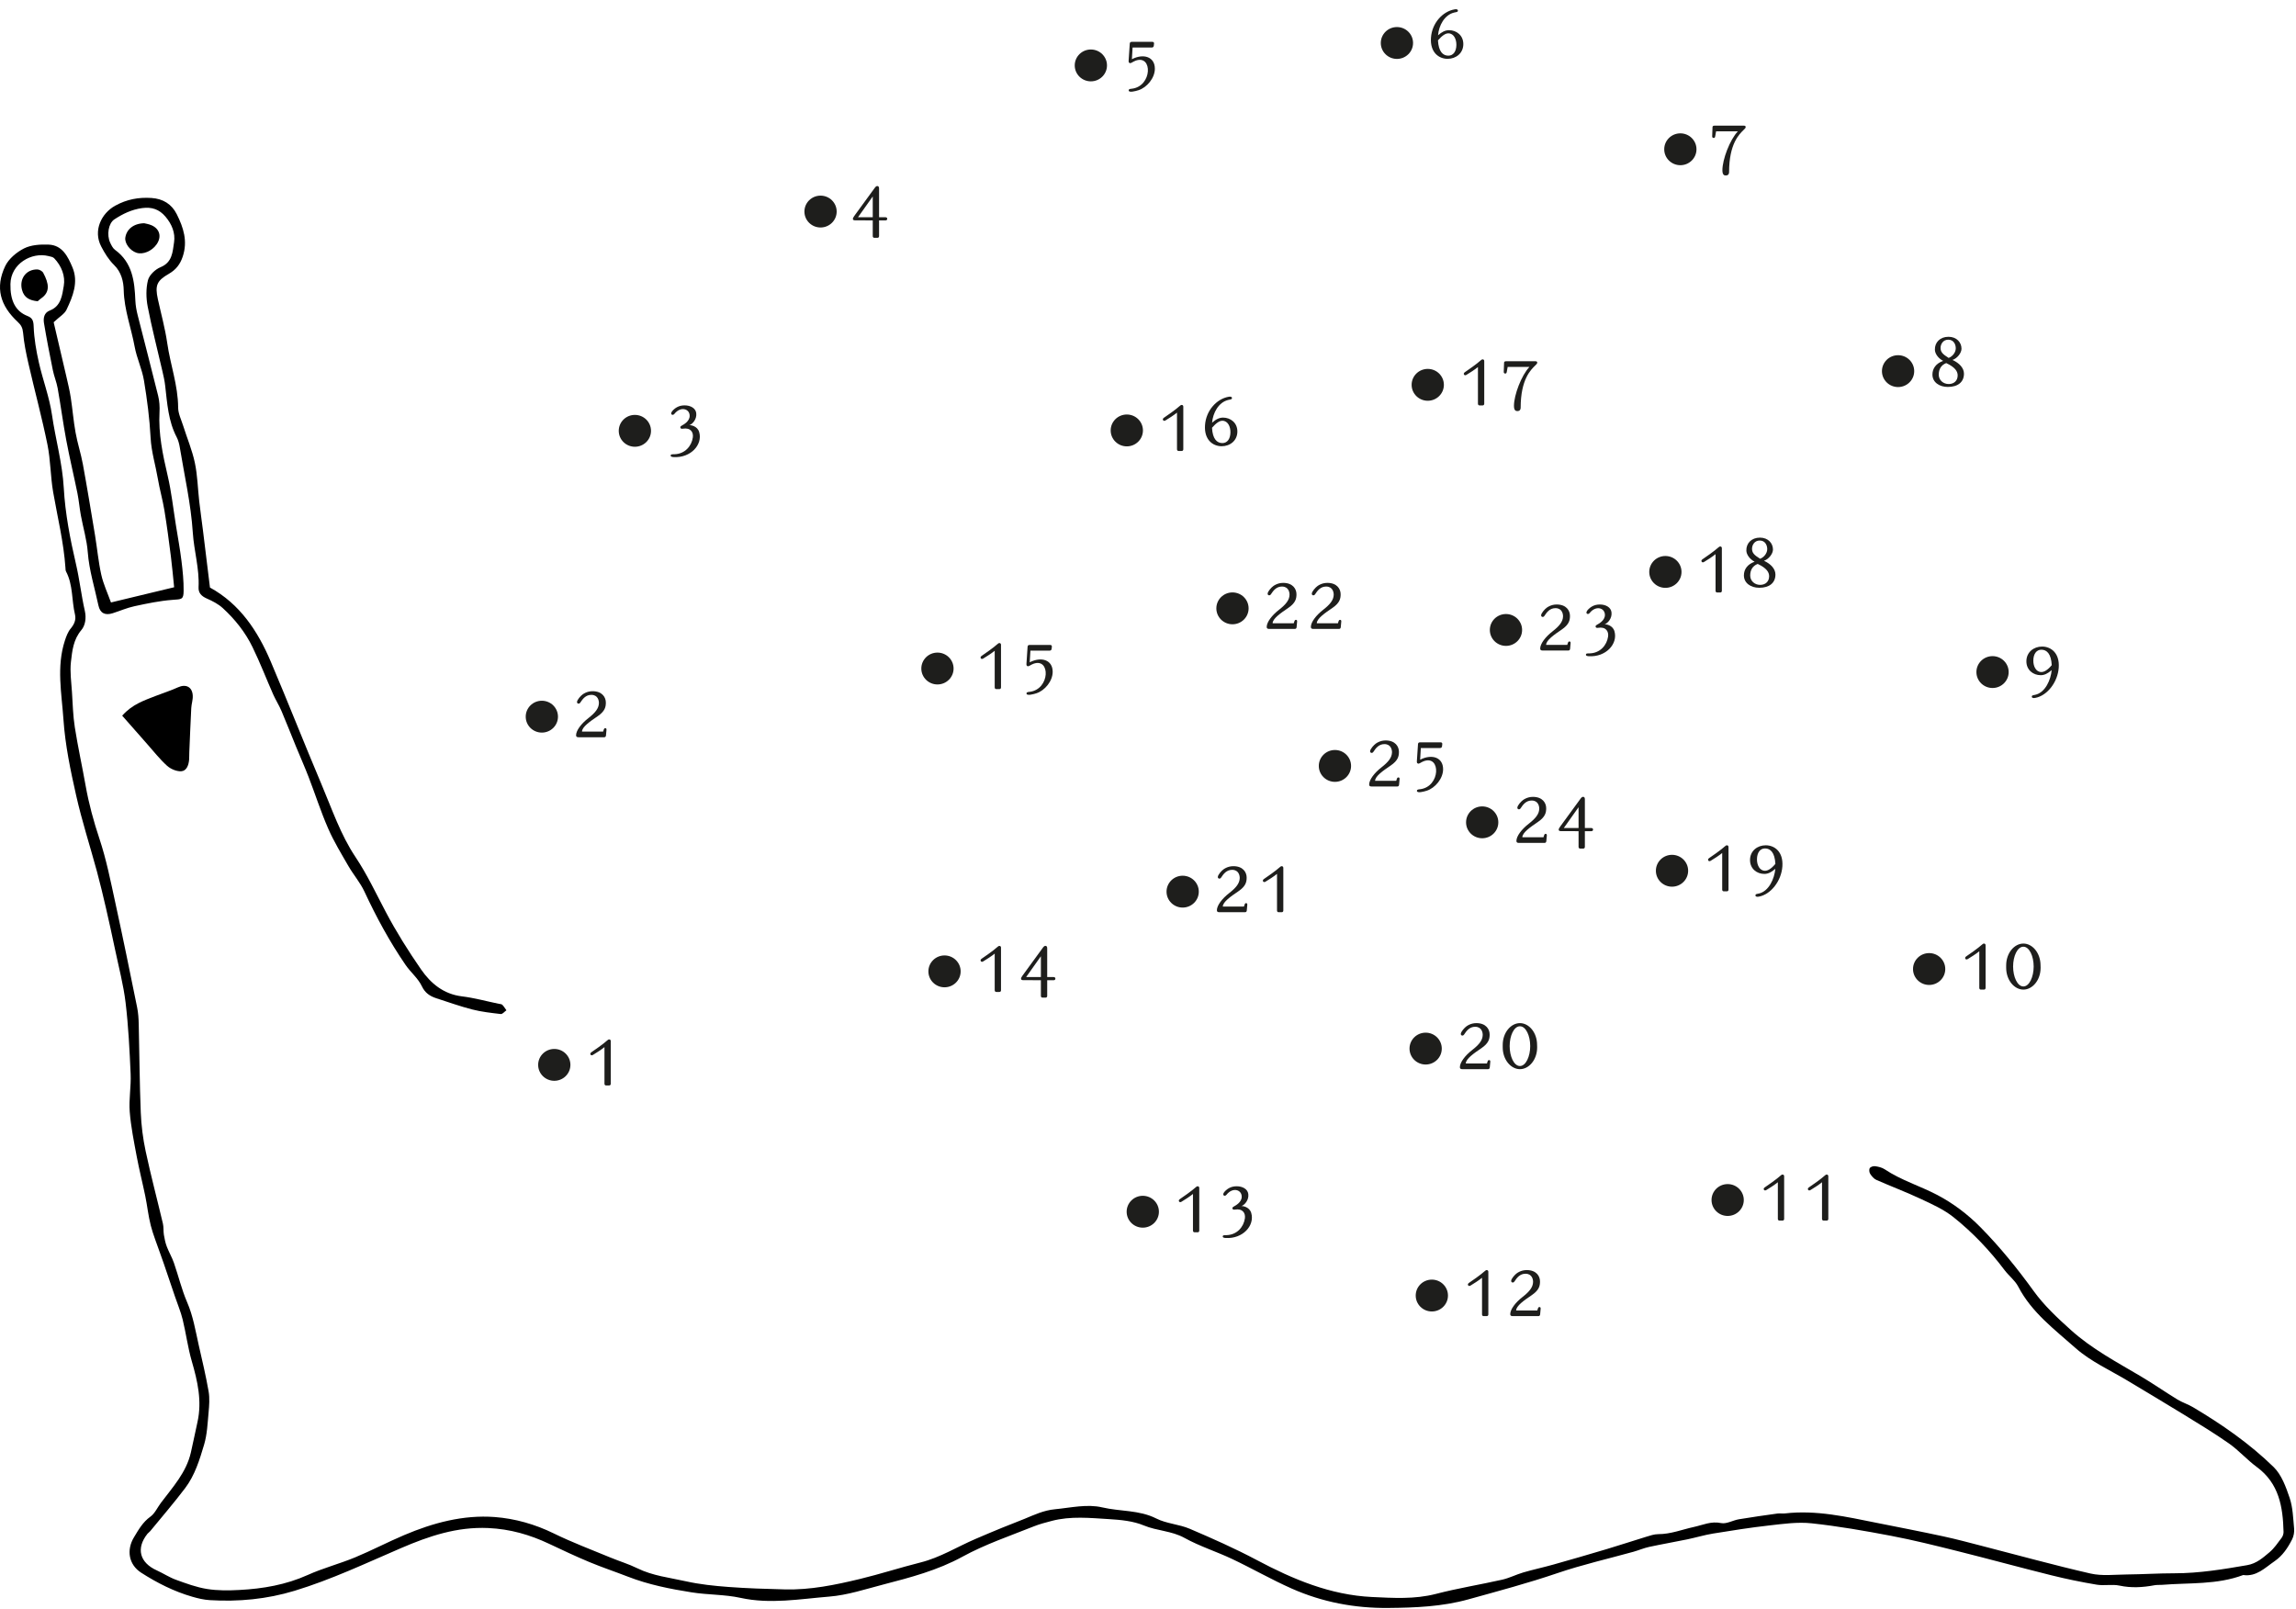 <svg width="578" height="405" viewBox="0 0 578 405" fill="none" xmlns="http://www.w3.org/2000/svg">
<path d="M153.757 272.832C153.757 273.102 153.583 273.261 153.36 273.261H152.566C152.344 273.261 152.17 273.102 152.17 272.832V263.606C151.55 264.13 149.915 265.21 149.264 265.575C149.089 265.671 148.867 265.734 148.708 265.56C148.47 265.29 148.676 265.036 148.883 264.893L150.74 263.591C152.741 262.177 152.979 261.669 153.345 261.669C153.599 261.669 153.757 261.844 153.757 262.098V272.832Z" fill="#1E1E1C"/>
<path d="M152.549 185.172C152.517 185.442 152.374 185.601 152.104 185.601H145.673C145.276 185.601 145.022 185.505 145.022 185.108C145.022 183.902 146.308 182.187 148.15 180.758C149.833 179.44 150.739 178.344 150.77 177.01C150.786 176.423 150.548 174.93 148.865 174.93C147.452 174.93 146.689 175.946 146.07 176.899C145.864 177.217 145.562 177.169 145.419 177.074C144.927 176.74 145.641 175.787 146.277 175.152C146.705 174.724 147.737 174.009 149.167 174.009C151.612 174.009 152.517 175.549 152.517 176.867C152.517 177.963 152.311 179.043 150.453 180.313C148.531 181.615 146.515 183.012 146.515 184.171H151.834L151.961 183.775C152.056 183.489 152.136 183.314 152.374 183.314C152.628 183.314 152.708 183.505 152.676 183.775L152.549 185.172Z" fill="#1E1E1C"/>
<path d="M173.619 104.685C173.619 102.907 171.364 102.192 169.776 104.193C169.522 104.51 169.236 104.463 169.109 104.367C168.807 104.145 169.014 103.653 169.506 103.192C169.951 102.78 170.808 102.049 172.333 102.049C173.873 102.049 175.111 102.78 175.27 103.986C175.477 105.527 174.317 106.797 173.508 107.051C173.825 106.972 175.572 107.226 176.016 108.782C176.937 111.957 173.873 115.324 169.585 115.07C169.316 115.054 168.855 115.022 168.839 114.72C168.823 114.308 169.252 114.371 169.792 114.355C172.444 114.276 174.111 112.275 174.413 110.131C174.603 108.829 173.873 107.591 171.888 107.924C171.602 107.972 171.316 107.924 171.269 107.638C171.221 107.353 171.507 107.21 171.729 107.083C171.983 106.94 173.619 106.114 173.619 104.685Z" fill="#1E1E1C"/>
<path d="M214.722 55.201C214.658 54.979 214.817 54.693 215.071 54.344L220.248 47.246C220.454 46.976 220.676 46.785 220.946 46.849C221.327 46.944 221.296 47.294 221.296 47.691V54.693H222.931C223.201 54.693 223.36 54.868 223.36 55.09C223.36 55.312 223.201 55.487 222.931 55.487H221.296V59.441C221.296 59.711 221.121 59.87 220.899 59.87H220.105C219.882 59.87 219.708 59.711 219.708 59.441V55.487L215.23 55.471C214.865 55.471 214.753 55.328 214.722 55.201ZM215.992 54.693H219.708V49.453L215.992 54.693Z" fill="#1E1E1C"/>
<path d="M290.124 10.535C290.282 10.535 290.552 10.615 290.521 10.964L290.457 11.536C290.425 11.885 290.124 11.964 289.965 11.964H285.122L284.947 14.902C287.837 13.409 290.727 14.267 290.727 17.3C290.727 19.634 288.742 22.032 286.598 22.714C285.9 22.937 284.106 23.429 284.137 22.73C284.153 22.381 284.566 22.381 284.947 22.333C290.092 21.698 290.203 13.711 285.9 15.267C285.106 15.553 284.741 16.013 284.375 15.87C284.058 15.743 284.121 15.442 284.137 15.045L284.407 10.996C284.439 10.789 284.487 10.535 284.884 10.535H290.124Z" fill="#1E1E1C"/>
<path d="M360.235 9.506C360.489 5.79 363.188 2.884 366.157 2.36C366.427 2.312 366.967 2.249 367.015 2.63C367.062 3.043 366.586 3.043 366.157 3.138C363.601 3.71 362.219 6.473 362.013 8.886C362.982 8.013 363.855 7.6 364.776 7.6C366.665 7.6 368.38 8.902 368.38 11.093C368.38 13.396 366.538 14.809 364.427 14.809C362.219 14.809 359.98 13.205 360.235 9.506ZM361.997 10.157C362.14 12.967 363.236 14.015 364.601 14.015C365.872 14.015 366.618 12.919 366.634 11.3C366.65 9.887 365.999 8.394 364.601 8.394C363.903 8.394 363.077 8.918 361.997 10.157Z" fill="#1E1E1C"/>
<path d="M438.714 31.635C439.048 31.635 439.429 31.571 439.46 31.952C439.476 32.238 439.222 32.429 438.889 32.762C437.904 33.747 435.284 36.129 435.284 43.353C435.284 43.846 435.014 44.179 434.459 44.179C434.062 44.179 433.601 44.036 433.601 42.845C433.601 40.162 435.459 35.208 437.491 33.064H432.013L431.791 34.303C431.743 34.588 431.648 34.731 431.41 34.731C431.156 34.731 431.013 34.556 431.029 34.303L431.108 32.127C431.108 32.016 431.061 31.635 431.6 31.635H438.714Z" fill="#1E1E1C"/>
<path d="M489.173 90.852C487.935 90.217 487.125 89.041 487.093 88.073C487.03 86.215 488.379 84.786 490.523 84.786C492.603 84.786 493.794 86.231 493.794 87.787C493.794 88.851 492.714 90.233 491.523 90.614C493.222 91.392 494.413 92.63 494.413 94.075C494.413 96.171 492.905 97.41 490.348 97.41C488.173 97.41 486.474 96.203 486.474 94.297C486.474 92.805 487.331 91.503 489.173 90.852ZM488.062 94.329C488.062 95.711 489.221 96.695 490.602 96.679C491.92 96.663 492.826 95.838 492.826 94.504C492.826 93.535 492.254 92.487 489.951 91.407C488.697 91.884 488.062 92.916 488.062 94.329ZM488.522 87.565C488.522 88.549 488.951 89.121 490.555 90.105C491.555 89.74 492.349 88.692 492.349 87.676C492.349 86.771 491.873 85.516 490.46 85.516C489.078 85.516 488.522 86.739 488.522 87.565Z" fill="#1E1E1C"/>
<path d="M510.127 166.484C510.127 164.182 511.969 162.769 514.081 162.769C516.288 162.769 518.527 164.373 518.273 168.072C518.019 171.788 515.319 175.17 512.35 175.694C512.08 175.742 511.54 175.805 511.493 175.424C511.445 175.011 511.921 175.011 512.35 174.916C514.907 174.344 516.288 171.105 516.494 168.692C515.526 169.565 514.652 169.978 513.731 169.978C511.842 169.978 510.127 168.676 510.127 166.484ZM511.874 166.278C511.858 167.691 512.509 169.184 513.906 169.184C514.589 169.184 515.462 168.707 516.51 167.453C516.367 164.611 515.272 163.563 513.906 163.563C512.636 163.563 511.89 164.658 511.874 166.278Z" fill="#1E1E1C"/>
<path d="M499.857 248.702C499.857 248.972 499.683 249.131 499.46 249.131H498.666C498.444 249.131 498.27 248.972 498.27 248.702V239.477C497.65 240.001 496.015 241.08 495.364 241.446C495.189 241.541 494.967 241.604 494.808 241.43C494.57 241.16 494.776 240.906 494.983 240.763L496.84 239.461C498.841 238.047 499.079 237.539 499.445 237.539C499.699 237.539 499.857 237.714 499.857 237.968V248.702ZM513.707 243.621C513.707 246.797 511.627 249.131 509.372 249.131C507.117 249.131 505.037 246.797 505.037 243.621V243.049C505.037 239.874 507.117 237.539 509.372 237.539C511.627 237.539 513.691 239.874 513.691 243.049L513.707 243.621ZM506.784 243.319C506.784 245.892 507.848 248.337 509.372 248.337C510.88 248.337 511.96 245.892 511.96 243.319C511.96 240.731 510.88 238.333 509.372 238.333C507.848 238.333 506.784 240.731 506.784 243.319Z" fill="#1E1E1C"/>
<path d="M449.147 306.852C449.147 307.121 448.973 307.28 448.75 307.28H447.957C447.734 307.28 447.56 307.121 447.56 306.852V297.626C446.94 298.15 445.305 299.23 444.654 299.595C444.479 299.69 444.257 299.754 444.098 299.579C443.86 299.309 444.066 299.055 444.273 298.912L446.13 297.61C448.131 296.197 448.369 295.689 448.735 295.689C448.989 295.689 449.147 295.863 449.147 296.117V306.852ZM460.266 306.852C460.266 307.121 460.091 307.28 459.869 307.28H459.075C458.852 307.28 458.678 307.121 458.678 306.852V297.626C458.059 298.15 456.423 299.23 455.772 299.595C455.597 299.69 455.375 299.754 455.216 299.579C454.978 299.309 455.184 299.055 455.391 298.912L457.249 297.61C459.249 296.197 459.488 295.689 459.853 295.689C460.107 295.689 460.266 295.863 460.266 296.117V306.852Z" fill="#1E1E1C"/>
<path d="M374.677 330.901C374.677 331.171 374.503 331.33 374.28 331.33H373.487C373.264 331.33 373.09 331.171 373.09 330.901V321.676C372.47 322.2 370.835 323.28 370.184 323.645C370.009 323.74 369.787 323.804 369.628 323.629C369.39 323.359 369.596 323.105 369.803 322.962L371.66 321.66C373.661 320.247 373.899 319.739 374.265 319.739C374.519 319.739 374.677 319.913 374.677 320.167V330.901ZM387.717 330.901C387.685 331.171 387.542 331.33 387.272 331.33H380.842C380.445 331.33 380.19 331.235 380.19 330.838C380.19 329.631 381.477 327.916 383.319 326.487C385.002 325.169 385.907 324.073 385.939 322.74C385.954 322.152 385.716 320.66 384.033 320.66C382.62 320.66 381.858 321.676 381.238 322.628C381.032 322.946 380.73 322.898 380.587 322.803C380.095 322.47 380.81 321.517 381.445 320.882C381.874 320.453 382.906 319.739 384.335 319.739C386.78 319.739 387.685 321.279 387.685 322.597C387.685 323.692 387.479 324.772 385.621 326.042C383.7 327.344 381.683 328.742 381.683 329.901H387.002L387.13 329.504C387.225 329.218 387.304 329.044 387.542 329.044C387.796 329.044 387.876 329.234 387.844 329.504L387.717 330.901Z" fill="#1E1E1C"/>
<path d="M301.907 309.802C301.907 310.072 301.733 310.23 301.51 310.23H300.716C300.494 310.23 300.32 310.072 300.32 309.802V300.576C299.7 301.1 298.065 302.18 297.414 302.545C297.239 302.64 297.017 302.704 296.858 302.529C296.62 302.259 296.826 302.005 297.033 301.862L298.89 300.56C300.891 299.147 301.129 298.639 301.495 298.639C301.749 298.639 301.907 298.814 301.907 299.068V309.802ZM312.597 301.275C312.597 299.496 310.342 298.782 308.754 300.783C308.5 301.1 308.214 301.053 308.087 300.957C307.786 300.735 307.992 300.243 308.484 299.782C308.929 299.369 309.786 298.639 311.311 298.639C312.851 298.639 314.09 299.369 314.248 300.576C314.455 302.116 313.296 303.387 312.486 303.641C312.803 303.561 314.55 303.815 314.995 305.372C315.916 308.547 312.851 311.914 308.564 311.66C308.294 311.644 307.833 311.612 307.817 311.31C307.802 310.897 308.23 310.961 308.77 310.945C311.422 310.866 313.089 308.865 313.391 306.721C313.581 305.419 312.851 304.181 310.866 304.514C310.58 304.562 310.295 304.514 310.247 304.228C310.199 303.942 310.485 303.8 310.707 303.673C310.961 303.53 312.597 302.704 312.597 301.275Z" fill="#1E1E1C"/>
<path d="M251.997 249.292C251.997 249.562 251.823 249.721 251.6 249.721H250.806C250.584 249.721 250.41 249.562 250.41 249.292V240.066C249.79 240.59 248.155 241.67 247.504 242.035C247.329 242.131 247.107 242.194 246.948 242.019C246.71 241.75 246.916 241.495 247.123 241.353L248.98 240.051C250.981 238.637 251.219 238.129 251.585 238.129C251.839 238.129 251.997 238.304 251.997 238.558V249.292ZM257.05 246.481C256.986 246.259 257.145 245.973 257.399 245.624L262.576 238.526C262.782 238.256 263.005 238.066 263.274 238.129C263.656 238.224 263.624 238.574 263.624 238.971V245.973H265.259C265.529 245.973 265.688 246.148 265.688 246.37C265.688 246.593 265.529 246.767 265.259 246.767H263.624V250.721C263.624 250.991 263.449 251.15 263.227 251.15H262.433C262.211 251.15 262.036 250.991 262.036 250.721V246.767L257.558 246.751C257.193 246.751 257.082 246.608 257.05 246.481ZM258.32 245.973H262.036V240.733L258.32 245.973Z" fill="#1E1E1C"/>
<path d="M251.997 173.052C251.997 173.322 251.823 173.48 251.6 173.48H250.806C250.584 173.48 250.41 173.322 250.41 173.052V163.826C249.79 164.35 248.155 165.43 247.504 165.795C247.329 165.89 247.107 165.954 246.948 165.779C246.71 165.509 246.916 165.255 247.123 165.112L248.98 163.81C250.981 162.397 251.219 161.889 251.585 161.889C251.839 161.889 251.997 162.064 251.997 162.318V173.052ZM264.402 162.365C264.561 162.365 264.831 162.445 264.799 162.794L264.735 163.366C264.704 163.715 264.402 163.794 264.243 163.794H259.4L259.225 166.732C262.115 165.239 265.005 166.097 265.005 169.13C265.005 171.464 263.02 173.862 260.877 174.544C260.178 174.767 258.384 175.259 258.416 174.56C258.431 174.211 258.844 174.211 259.225 174.163C264.37 173.528 264.481 165.541 260.178 167.097C259.384 167.383 259.019 167.843 258.654 167.701C258.336 167.574 258.4 167.272 258.416 166.875L258.685 162.826C258.717 162.619 258.765 162.365 259.162 162.365H264.402Z" fill="#1E1E1C"/>
<path d="M297.887 113.102C297.887 113.371 297.713 113.53 297.49 113.53H296.696C296.474 113.53 296.3 113.371 296.3 113.102V103.876C295.68 104.4 294.045 105.48 293.394 105.845C293.219 105.94 292.997 106.004 292.838 105.829C292.6 105.559 292.806 105.305 293.013 105.162L294.87 103.86C296.871 102.447 297.109 101.939 297.475 101.939C297.729 101.939 297.887 102.113 297.887 102.367V113.102ZM303.353 107.036C303.607 103.32 306.306 100.414 309.276 99.89C309.546 99.843 310.085 99.779 310.133 100.16C310.181 100.573 309.704 100.573 309.276 100.668C306.719 101.24 305.338 104.003 305.131 106.417C306.1 105.543 306.973 105.13 307.894 105.13C309.784 105.13 311.499 106.432 311.499 108.624C311.499 110.926 309.657 112.339 307.545 112.339C305.338 112.339 303.099 110.736 303.353 107.036ZM305.115 107.687C305.258 110.497 306.354 111.545 307.719 111.545C308.99 111.545 309.736 110.45 309.752 108.83C309.768 107.417 309.117 105.924 307.719 105.924C307.021 105.924 306.195 106.448 305.115 107.687Z" fill="#1E1E1C"/>
<path d="M373.647 101.632C373.647 101.902 373.473 102.061 373.25 102.061H372.456C372.234 102.061 372.06 101.902 372.06 101.632V92.406C371.44 92.93 369.805 94.01 369.154 94.375C368.979 94.471 368.757 94.534 368.598 94.359C368.36 94.089 368.566 93.835 368.773 93.692L370.63 92.39C372.631 90.977 372.869 90.469 373.235 90.469C373.489 90.469 373.647 90.644 373.647 90.898V101.632ZM386.242 90.945C386.576 90.945 386.957 90.882 386.989 91.263C387.005 91.549 386.751 91.739 386.417 92.073C385.433 93.057 382.813 95.439 382.813 102.664C382.813 103.156 382.543 103.49 381.987 103.49C381.59 103.49 381.129 103.347 381.129 102.156C381.129 99.472 382.987 94.518 385.02 92.374H379.542L379.319 93.613C379.272 93.899 379.176 94.042 378.938 94.042C378.684 94.042 378.541 93.867 378.557 93.613L378.636 91.438C378.636 91.326 378.589 90.945 379.129 90.945H386.242Z" fill="#1E1E1C"/>
<path d="M433.467 148.731C433.467 149.001 433.293 149.16 433.07 149.16H432.276C432.054 149.16 431.879 149.001 431.879 148.731V139.506C431.26 140.03 429.625 141.11 428.974 141.475C428.799 141.57 428.577 141.634 428.418 141.459C428.18 141.189 428.386 140.935 428.593 140.792L430.45 139.49C432.451 138.077 432.689 137.569 433.055 137.569C433.309 137.569 433.467 137.743 433.467 137.997V148.731ZM441.712 141.411C440.473 140.776 439.663 139.601 439.631 138.633C439.568 136.775 440.918 135.346 443.061 135.346C445.141 135.346 446.332 136.791 446.332 138.347C446.332 139.411 445.253 140.792 444.062 141.173C445.761 141.951 446.952 143.19 446.952 144.635C446.952 146.731 445.443 147.969 442.887 147.969C440.711 147.969 439.012 146.762 439.012 144.857C439.012 143.364 439.87 142.062 441.712 141.411ZM440.6 144.889C440.6 146.27 441.759 147.255 443.141 147.239C444.459 147.223 445.364 146.397 445.364 145.063C445.364 144.095 444.792 143.047 442.49 141.967C441.235 142.443 440.6 143.476 440.6 144.889ZM441.061 138.124C441.061 139.109 441.489 139.681 443.093 140.665C444.093 140.3 444.887 139.252 444.887 138.236C444.887 137.33 444.411 136.076 442.998 136.076C441.616 136.076 441.061 137.299 441.061 138.124Z" fill="#1E1E1C"/>
<path d="M435.137 223.962C435.137 224.232 434.963 224.391 434.74 224.391H433.947C433.724 224.391 433.55 224.232 433.55 223.962V214.736C432.93 215.26 431.295 216.34 430.644 216.705C430.469 216.801 430.247 216.864 430.088 216.689C429.85 216.419 430.056 216.165 430.263 216.022L432.12 214.72C434.121 213.307 434.359 212.799 434.725 212.799C434.979 212.799 435.137 212.974 435.137 213.228V223.962ZM440.555 216.515C440.555 214.212 442.397 212.799 444.509 212.799C446.716 212.799 448.955 214.403 448.701 218.103C448.447 221.818 445.748 225.2 442.778 225.724C442.508 225.772 441.968 225.836 441.921 225.455C441.873 225.042 442.349 225.042 442.778 224.946C445.335 224.375 446.716 221.135 446.923 218.722C445.954 219.595 445.081 220.008 444.16 220.008C442.27 220.008 440.555 218.706 440.555 216.515ZM442.302 216.308C442.286 217.722 442.937 219.214 444.334 219.214C445.017 219.214 445.89 218.738 446.938 217.483C446.796 214.641 445.7 213.593 444.334 213.593C443.064 213.593 442.318 214.689 442.302 216.308Z" fill="#1E1E1C"/>
<path d="M375.039 268.731C375.007 269.001 374.864 269.16 374.594 269.16H368.163C367.766 269.16 367.512 269.065 367.512 268.668C367.512 267.461 368.798 265.746 370.64 264.317C372.323 262.999 373.229 261.904 373.26 260.57C373.276 259.982 373.038 258.49 371.355 258.49C369.942 258.49 369.179 259.506 368.56 260.459C368.354 260.776 368.052 260.729 367.909 260.633C367.417 260.3 368.131 259.347 368.767 258.712C369.195 258.283 370.227 257.569 371.657 257.569C374.102 257.569 375.007 259.109 375.007 260.427C375.007 261.522 374.801 262.602 372.943 263.873C371.021 265.175 369.005 266.572 369.005 267.731H374.324L374.451 267.334C374.546 267.048 374.626 266.874 374.864 266.874C375.118 266.874 375.197 267.064 375.166 267.334L375.039 268.731ZM386.967 263.65C386.967 266.826 384.887 269.16 382.632 269.16C380.377 269.16 378.297 266.826 378.297 263.65V263.079C378.297 259.903 380.377 257.569 382.632 257.569C384.887 257.569 386.951 259.903 386.951 263.079L386.967 263.65ZM380.044 263.349C380.044 265.921 381.108 268.366 382.632 268.366C384.14 268.366 385.22 265.921 385.22 263.349C385.22 260.76 384.14 258.363 382.632 258.363C381.108 258.363 380.044 260.76 380.044 263.349Z" fill="#1E1E1C"/>
<path d="M313.869 229.222C313.837 229.492 313.694 229.65 313.424 229.65H306.993C306.596 229.65 306.342 229.555 306.342 229.158C306.342 227.951 307.628 226.236 309.47 224.807C311.154 223.489 312.059 222.394 312.09 221.06C312.106 220.472 311.868 218.98 310.185 218.98C308.772 218.98 308.009 219.996 307.39 220.949C307.184 221.266 306.882 221.219 306.739 221.123C306.247 220.79 306.961 219.837 307.597 219.202C308.025 218.773 309.058 218.059 310.487 218.059C312.932 218.059 313.837 219.599 313.837 220.917C313.837 222.013 313.631 223.092 311.773 224.363C309.851 225.665 307.835 227.062 307.835 228.221H313.154L313.281 227.824C313.377 227.539 313.456 227.364 313.694 227.364C313.948 227.364 314.028 227.554 313.996 227.824L313.869 229.222ZM323.066 229.222C323.066 229.492 322.891 229.65 322.669 229.65H321.875C321.652 229.65 321.478 229.492 321.478 229.222V219.996C320.859 220.52 319.223 221.6 318.572 221.965C318.397 222.06 318.175 222.124 318.016 221.949C317.778 221.679 317.984 221.425 318.191 221.282L320.049 219.98C322.049 218.567 322.288 218.059 322.653 218.059C322.907 218.059 323.066 218.234 323.066 218.488V229.222Z" fill="#1E1E1C"/>
<path d="M326.409 157.901C326.377 158.171 326.234 158.33 325.964 158.33H319.533C319.136 158.33 318.882 158.235 318.882 157.838C318.882 156.631 320.168 154.916 322.01 153.487C323.693 152.169 324.599 151.073 324.63 149.74C324.646 149.152 324.408 147.66 322.725 147.66C321.312 147.66 320.549 148.676 319.93 149.628C319.724 149.946 319.422 149.898 319.279 149.803C318.787 149.47 319.501 148.517 320.137 147.882C320.565 147.453 321.597 146.739 323.027 146.739C325.472 146.739 326.377 148.279 326.377 149.597C326.377 150.692 326.171 151.772 324.313 153.042C322.391 154.344 320.375 155.742 320.375 156.901H325.694L325.821 156.504C325.916 156.218 325.996 156.044 326.234 156.044C326.488 156.044 326.567 156.234 326.536 156.504L326.409 157.901ZM337.527 157.901C337.495 158.171 337.352 158.33 337.082 158.33H330.651C330.254 158.33 330 158.235 330 157.838C330 156.631 331.287 154.916 333.129 153.487C334.812 152.169 335.717 151.073 335.749 149.74C335.764 149.152 335.526 147.66 333.843 147.66C332.43 147.66 331.668 148.676 331.048 149.628C330.842 149.946 330.54 149.898 330.397 149.803C329.905 149.47 330.62 148.517 331.255 147.882C331.684 147.453 332.716 146.739 334.145 146.739C336.59 146.739 337.495 148.279 337.495 149.597C337.495 150.692 337.289 151.772 335.431 153.042C333.51 154.344 331.493 155.742 331.493 156.901H336.812L336.939 156.504C337.035 156.218 337.114 156.044 337.352 156.044C337.606 156.044 337.686 156.234 337.654 156.504L337.527 157.901Z" fill="#1E1E1C"/>
<path d="M395.259 163.342C395.227 163.612 395.084 163.771 394.814 163.771H388.383C387.986 163.771 387.732 163.675 387.732 163.278C387.732 162.071 389.018 160.357 390.86 158.927C392.543 157.61 393.449 156.514 393.48 155.18C393.496 154.593 393.258 153.1 391.575 153.1C390.162 153.1 389.399 154.116 388.78 155.069C388.574 155.386 388.272 155.339 388.129 155.244C387.637 154.91 388.351 153.957 388.987 153.322C389.415 152.894 390.447 152.179 391.877 152.179C394.322 152.179 395.227 153.719 395.227 155.037C395.227 156.133 395.021 157.213 393.163 158.483C391.241 159.785 389.225 161.182 389.225 162.341H394.544L394.671 161.944C394.766 161.659 394.846 161.484 395.084 161.484C395.338 161.484 395.418 161.675 395.386 161.944L395.259 163.342ZM404.027 154.815C404.027 153.036 401.772 152.322 400.184 154.323C399.93 154.64 399.644 154.593 399.517 154.497C399.216 154.275 399.422 153.783 399.914 153.322C400.359 152.909 401.216 152.179 402.741 152.179C404.281 152.179 405.52 152.909 405.678 154.116C405.885 155.656 404.726 156.927 403.916 157.181C404.233 157.101 405.98 157.355 406.425 158.912C407.346 162.087 404.281 165.454 399.994 165.2C399.724 165.184 399.263 165.152 399.247 164.85C399.232 164.437 399.66 164.501 400.2 164.485C402.852 164.406 404.519 162.405 404.821 160.261C405.011 158.959 404.281 157.721 402.296 158.054C402.01 158.102 401.725 158.054 401.677 157.768C401.629 157.483 401.915 157.34 402.137 157.213C402.391 157.07 404.027 156.244 404.027 154.815Z" fill="#1E1E1C"/>
<path d="M139.536 272.09C141.778 272.09 143.596 270.295 143.596 268.08C143.596 265.866 141.778 264.07 139.536 264.07C137.294 264.07 135.476 265.866 135.476 268.08C135.476 270.295 137.294 272.09 139.536 272.09Z" fill="#1E1E1C"/>
<path d="M136.406 184.43C138.648 184.43 140.466 182.635 140.466 180.42C140.466 178.205 138.648 176.41 136.406 176.41C134.164 176.41 132.346 178.205 132.346 180.42C132.346 182.635 134.164 184.43 136.406 184.43Z" fill="#1E1E1C"/>
<path d="M159.826 112.47C162.068 112.47 163.886 110.675 163.886 108.46C163.886 106.246 162.068 104.45 159.826 104.45C157.584 104.45 155.766 106.246 155.766 108.46C155.766 110.675 157.584 112.47 159.826 112.47Z" fill="#1E1E1C"/>
<path d="M206.566 57.27C208.808 57.27 210.626 55.475 210.626 53.26C210.626 51.045 208.808 49.25 206.566 49.25C204.324 49.25 202.506 51.045 202.506 53.26C202.506 55.475 204.324 57.27 206.566 57.27Z" fill="#1E1E1C"/>
<path d="M274.616 20.48C276.858 20.48 278.676 18.685 278.676 16.47C278.676 14.255 276.858 12.46 274.616 12.46C272.374 12.46 270.556 14.255 270.556 16.47C270.556 18.685 272.374 20.48 274.616 20.48Z" fill="#1E1E1C"/>
<path d="M351.666 14.831C353.908 14.831 355.726 13.035 355.726 10.82C355.726 8.606 353.908 6.811 351.666 6.811C349.424 6.811 347.606 8.606 347.606 10.82C347.606 13.035 349.424 14.831 351.666 14.831Z" fill="#1E1E1C"/>
<path d="M423.016 41.59C425.258 41.59 427.076 39.795 427.076 37.58C427.076 35.366 425.258 33.57 423.016 33.57C420.774 33.57 418.956 35.366 418.956 37.58C418.956 39.795 420.774 41.59 423.016 41.59Z" fill="#1E1E1C"/>
<path d="M477.826 97.441C480.068 97.441 481.886 95.646 481.886 93.431C481.886 91.216 480.068 89.421 477.826 89.421C475.584 89.421 473.766 91.216 473.766 93.431C473.766 95.646 475.584 97.441 477.826 97.441Z" fill="#1E1E1C"/>
<path d="M501.606 173.201C503.848 173.201 505.666 171.405 505.666 169.191C505.666 166.976 503.848 165.181 501.606 165.181C499.364 165.181 497.546 166.976 497.546 169.191C497.546 171.405 499.364 173.201 501.606 173.201Z" fill="#1E1E1C"/>
<path d="M485.646 247.96C487.888 247.96 489.706 246.165 489.706 243.95C489.706 241.736 487.888 239.94 485.646 239.94C483.404 239.94 481.586 241.736 481.586 243.95C481.586 246.165 483.404 247.96 485.646 247.96Z" fill="#1E1E1C"/>
<path d="M434.926 306.111C437.168 306.111 438.986 304.315 438.986 302.101C438.986 299.886 437.168 298.091 434.926 298.091C432.684 298.091 430.866 299.886 430.866 302.101C430.866 304.315 432.684 306.111 434.926 306.111Z" fill="#1E1E1C"/>
<path d="M360.456 330.161C362.698 330.161 364.516 328.365 364.516 326.151C364.516 323.936 362.698 322.141 360.456 322.141C358.214 322.141 356.396 323.936 356.396 326.151C356.396 328.365 358.214 330.161 360.456 330.161Z" fill="#1E1E1C"/>
<path d="M287.686 309.06C289.928 309.06 291.746 307.265 291.746 305.05C291.746 302.835 289.928 301.04 287.686 301.04C285.444 301.04 283.626 302.835 283.626 305.05C283.626 307.265 285.444 309.06 287.686 309.06Z" fill="#1E1E1C"/>
<path d="M237.776 248.55C240.018 248.55 241.836 246.755 241.836 244.54C241.836 242.326 240.018 240.53 237.776 240.53C235.534 240.53 233.716 242.326 233.716 244.54C233.716 246.755 235.534 248.55 237.776 248.55Z" fill="#1E1E1C"/>
<path d="M235.996 172.31C238.238 172.31 240.056 170.515 240.056 168.3C240.056 166.085 238.238 164.29 235.996 164.29C233.754 164.29 231.936 166.085 231.936 168.3C231.936 170.515 233.754 172.31 235.996 172.31Z" fill="#1E1E1C"/>
<path d="M283.666 112.371C285.908 112.371 287.726 110.575 287.726 108.361C287.726 106.146 285.908 104.351 283.666 104.351C281.424 104.351 279.606 106.146 279.606 108.361C279.606 110.575 281.424 112.371 283.666 112.371Z" fill="#1E1E1C"/>
<path d="M359.426 100.89C361.668 100.89 363.486 99.095 363.486 96.88C363.486 94.665 361.668 92.87 359.426 92.87C357.184 92.87 355.366 94.665 355.366 96.88C355.366 99.095 357.184 100.89 359.426 100.89Z" fill="#1E1E1C"/>
<path d="M419.246 147.991C421.488 147.991 423.306 146.195 423.306 143.981C423.306 141.766 421.488 139.971 419.246 139.971C417.004 139.971 415.186 141.766 415.186 143.981C415.186 146.195 417.004 147.991 419.246 147.991Z" fill="#1E1E1C"/>
<path d="M420.916 223.22C423.158 223.22 424.976 221.425 424.976 219.21C424.976 216.996 423.158 215.2 420.916 215.2C418.674 215.2 416.856 216.996 416.856 219.21C416.856 221.425 418.674 223.22 420.916 223.22Z" fill="#1E1E1C"/>
<path d="M358.896 267.991C361.138 267.991 362.956 266.195 362.956 263.981C362.956 261.766 361.138 259.971 358.896 259.971C356.654 259.971 354.836 261.766 354.836 263.981C354.836 266.195 356.654 267.991 358.896 267.991Z" fill="#1E1E1C"/>
<path d="M297.726 228.48C299.968 228.48 301.786 226.685 301.786 224.47C301.786 222.255 299.968 220.46 297.726 220.46C295.484 220.46 293.666 222.255 293.666 224.47C293.666 226.685 295.484 228.48 297.726 228.48Z" fill="#1E1E1C"/>
<path d="M310.266 157.161C312.508 157.161 314.326 155.365 314.326 153.151C314.326 150.936 312.508 149.141 310.266 149.141C308.024 149.141 306.206 150.936 306.206 153.151C306.206 155.365 308.024 157.161 310.266 157.161Z" fill="#1E1E1C"/>
<path d="M379.116 162.6C381.358 162.6 383.176 160.805 383.176 158.59C383.176 156.375 381.358 154.58 379.116 154.58C376.874 154.58 375.056 156.375 375.056 158.59C375.056 160.805 376.874 162.6 379.116 162.6Z" fill="#1E1E1C"/>
<path d="M389.273 211.771C389.241 212.041 389.098 212.2 388.828 212.2H382.397C382 212.2 381.746 212.105 381.746 211.708C381.746 210.501 383.032 208.786 384.874 207.357C386.557 206.039 387.462 204.944 387.494 203.61C387.51 203.022 387.272 201.53 385.589 201.53C384.176 201.53 383.413 202.546 382.794 203.499C382.588 203.816 382.286 203.769 382.143 203.673C381.651 203.34 382.365 202.387 383.001 201.752C383.429 201.323 384.461 200.609 385.89 200.609C388.336 200.609 389.241 202.149 389.241 203.467C389.241 204.562 389.034 205.642 387.177 206.913C385.255 208.215 383.239 209.612 383.239 210.771H388.558L388.685 210.374C388.78 210.088 388.86 209.914 389.098 209.914C389.352 209.914 389.431 210.104 389.4 210.374L389.273 211.771ZM392.404 208.961C392.34 208.739 392.499 208.453 392.753 208.103L397.93 201.006C398.136 200.736 398.358 200.545 398.628 200.609C399.009 200.704 398.978 201.053 398.978 201.45V208.453H400.613C400.883 208.453 401.042 208.627 401.042 208.85C401.042 209.072 400.883 209.247 400.613 209.247H398.978V213.201C398.978 213.47 398.803 213.629 398.581 213.629H397.787C397.565 213.629 397.39 213.47 397.39 213.201V209.247L392.912 209.231C392.547 209.231 392.436 209.088 392.404 208.961ZM393.674 208.453H397.39V203.213L393.674 208.453Z" fill="#1E1E1C"/>
<path d="M373.13 211.03C375.372 211.03 377.19 209.234 377.19 207.02C377.19 204.805 375.372 203.01 373.13 203.01C370.888 203.01 369.07 204.805 369.07 207.02C369.07 209.234 370.888 211.03 373.13 211.03Z" fill="#1E1E1C"/>
<path d="M352.203 197.571C352.171 197.841 352.028 198 351.758 198H345.327C344.93 198 344.676 197.905 344.676 197.508C344.676 196.301 345.962 194.586 347.804 193.157C349.487 191.839 350.393 190.743 350.424 189.41C350.44 188.822 350.202 187.329 348.519 187.329C347.106 187.329 346.343 188.346 345.724 189.298C345.518 189.616 345.216 189.568 345.073 189.473C344.581 189.14 345.295 188.187 345.931 187.552C346.359 187.123 347.391 186.408 348.821 186.408C351.266 186.408 352.171 187.949 352.171 189.267C352.171 190.362 351.965 191.442 350.107 192.712C348.185 194.014 346.169 195.412 346.169 196.571H351.488L351.615 196.174C351.71 195.888 351.79 195.713 352.028 195.713C352.282 195.713 352.362 195.904 352.33 196.174L352.203 197.571ZM362.686 186.885C362.845 186.885 363.115 186.964 363.083 187.314L363.019 187.885C362.988 188.235 362.686 188.314 362.527 188.314H357.684L357.509 191.252C360.399 189.759 363.289 190.616 363.289 193.649C363.289 195.983 361.304 198.381 359.161 199.064C358.462 199.286 356.668 199.778 356.7 199.08C356.715 198.73 357.128 198.73 357.509 198.683C362.654 198.048 362.765 190.061 358.462 191.617C357.668 191.903 357.303 192.363 356.938 192.22C356.62 192.093 356.684 191.791 356.7 191.394L356.969 187.345C357.001 187.139 357.049 186.885 357.446 186.885H362.686Z" fill="#1E1E1C"/>
<path d="M336.06 196.83C338.302 196.83 340.12 195.034 340.12 192.82C340.12 190.605 338.302 188.81 336.06 188.81C333.818 188.81 332 190.605 332 192.82C332 195.034 333.818 196.83 336.06 196.83Z" fill="#1E1E1C"/>
<path d="M13.506 81.11C14.556 85.58 15.646 90.2 16.716 94.83C17.116 96.58 17.546 98.33 17.816 100.11C18.266 103.03 18.496 106 19.026 108.91C19.506 111.59 20.376 114.21 20.866 116.89C21.956 122.82 22.926 128.76 23.916 134.71C24.466 138.03 24.766 141.41 25.496 144.69C26.016 147.03 27.066 149.25 27.936 151.67C33.236 150.39 38.296 149.17 43.836 147.84C43.586 145.44 43.356 142.73 43.016 140.04C42.526 136.18 42.016 132.31 41.386 128.47C40.946 125.78 40.176 123.15 39.726 120.46C39.146 117.05 38.106 113.75 37.916 110.23C37.666 105.41 37.036 100.58 36.246 95.81C35.766 92.91 34.426 90.17 33.896 87.27C33.026 82.53 31.266 78 31.146 73.07C31.096 70.89 30.576 68.53 28.716 66.71C27.376 65.4 26.336 63.71 25.466 62.03C23.416 58.09 25.476 53.72 29.026 51.77C31.936 50.17 34.896 49.63 38.126 49.84C41.026 50.03 43.216 51.37 44.496 53.92C46.176 57.28 47.306 60.71 45.996 64.61C45.326 66.6 44.256 67.92 42.526 68.92C39.466 70.68 38.986 71.83 39.736 75.29C40.546 78.99 41.566 82.67 42.106 86.41C42.886 91.82 44.816 97.03 44.846 102.58C44.846 104.11 45.626 105.65 46.106 107.17C47.086 110.28 48.376 113.31 49.046 116.48C49.726 119.66 49.786 122.98 50.156 126.23C50.436 128.65 50.786 131.05 51.086 133.47C51.676 138.26 52.256 143.05 52.856 147.91C60.396 152.05 64.886 158.85 68.156 166.54C72.516 176.8 76.596 187.19 80.936 197.46C83.566 203.67 85.736 210.14 89.496 215.76C92.446 220.18 94.656 224.92 97.116 229.58C99.756 234.58 102.786 239.41 106.006 244.06C108.446 247.58 111.656 250.26 116.276 250.83C119.396 251.21 122.456 252.06 125.546 252.7C125.856 252.77 126.256 252.76 126.456 252.96C126.856 253.36 127.146 253.87 127.486 254.34C127.006 254.67 126.496 255.33 126.066 255.28C123.656 255 121.226 254.73 118.876 254.13C115.806 253.34 112.806 252.27 109.786 251.29C108.226 250.78 106.996 249.95 106.236 248.35C105.256 246.27 103.396 244.81 102.086 242.9C98.066 237.04 94.726 230.86 91.736 224.44C90.686 222.19 88.996 220.24 87.736 218.07C85.946 214.96 84.056 211.88 82.626 208.6C80.766 204.36 79.356 199.92 77.686 195.6C76.696 193.04 75.576 190.53 74.536 187.99C73.306 185 72.136 181.98 70.866 179C70.256 177.56 69.406 176.23 68.766 174.8C67.016 170.83 65.456 166.77 63.556 162.88C61.746 159.16 59.156 155.91 56.106 153.11C54.966 152.06 53.486 151.3 52.046 150.67C50.716 150.08 49.916 149.28 49.986 147.84C50.226 143.18 48.836 138.7 48.536 134.07C48.066 126.83 46.416 119.67 45.236 112.48C45.096 111.65 44.856 110.79 44.476 110.05C42.356 106 42.096 101.55 41.586 97.14C41.446 95.88 41.166 94.64 40.876 93.4C39.636 87.99 38.226 82.61 37.176 77.16C36.766 75.02 36.726 72.63 37.246 70.55C37.576 69.24 39.086 67.81 40.406 67.27C43.416 66.04 43.446 63.4 43.816 61.02C44.186 58.63 43.236 56.4 41.656 54.54C40.106 52.72 38.256 52.04 35.746 52.39C33.116 52.76 30.906 53.84 28.786 55.23C27.296 56.21 26.826 59.14 27.726 61.07C28.036 61.73 28.396 62.49 28.956 62.9C33.346 66.1 33.876 70.8 34.076 75.67C34.126 76.93 34.366 78.2 34.676 79.42C36.376 86.17 38.156 92.9 39.816 99.65C40.136 100.97 40.236 102.39 40.156 103.75C39.856 109.2 40.966 114.44 42.196 119.7C43.156 123.79 43.606 128.01 44.276 132.17C44.756 135.18 45.316 138.19 45.686 141.22C45.996 143.72 46.256 146.25 46.226 148.77C46.206 150.97 45.716 150.85 43.476 151.01C40.226 151.25 37.006 151.93 33.816 152.62C31.956 153.02 30.196 153.8 28.366 154.38C26.446 154.98 25.196 154.38 24.776 152.41C23.836 147.96 22.446 143.62 22.096 139.03C21.866 135.91 20.926 132.84 20.356 129.74C20.016 127.9 19.866 126.02 19.496 124.18C18.586 119.71 17.516 115.27 16.676 110.79C15.866 106.47 15.296 102.11 14.526 97.78C14.256 96.23 13.616 94.75 13.306 93.2C12.506 89.27 11.736 85.33 11.076 81.37C10.866 80.1 11.076 78.73 12.536 78.17C15.416 77.07 15.666 74.22 16.056 71.96C16.486 69.52 15.496 66.95 13.636 65.01C13.316 64.67 12.696 64.59 12.196 64.46C7.966 63.4 2.726 66.38 2.626 71.49C2.546 75.61 3.836 78.34 6.916 79.55C8.176 80.04 8.426 80.75 8.476 82.19C8.586 85.21 9.106 88.25 9.776 91.22C10.776 95.66 12.446 99.98 13.086 104.45C13.976 110.6 15.706 116.57 16.056 122.86C16.416 129.27 17.656 135.69 19.116 141.96C20.036 145.89 20.466 149.88 21.356 153.79C21.776 155.65 21.446 157.48 20.486 158.61C18.446 161.02 18.176 163.86 17.856 166.63C17.576 169.12 17.956 171.69 18.116 174.22C18.306 177.18 18.376 180.17 18.836 183.1C19.606 188 20.676 192.85 21.546 197.74C22.356 202.32 23.566 206.76 25.046 211.2C26.776 216.39 27.846 221.82 29.016 227.19C30.936 235.97 32.726 244.78 34.516 253.58C34.806 254.99 34.896 256.45 34.926 257.88C35.106 265.27 35.136 272.67 35.436 280.06C35.566 283.32 35.986 286.62 36.666 289.81C37.966 295.91 39.576 301.95 41.006 308.02C41.226 308.94 41.106 309.93 41.256 310.86C41.426 311.88 41.636 312.91 42.006 313.87C42.526 315.24 43.296 316.52 43.776 317.91C44.926 321.2 45.726 324.64 47.106 327.83C48.606 331.29 49.196 334.92 50.006 338.53C50.896 342.44 51.826 346.34 52.516 350.28C52.816 352.01 52.666 353.86 52.506 355.63C52.256 358.33 52.146 361.1 51.386 363.67C50.246 367.5 49.056 371.41 46.596 374.65C43.796 378.35 40.756 381.87 37.816 385.46C37.616 385.71 37.326 385.88 37.126 386.12C34.206 389.79 35.136 393.38 39.466 395.34C41.096 396.08 42.616 397.09 44.286 397.7C46.846 398.63 49.436 399.59 52.106 400.02C54.776 400.45 57.566 400.42 60.286 400.27C66.206 399.96 71.976 398.97 77.486 396.49C81.326 394.76 85.456 393.69 89.356 392.08C93.536 390.35 97.566 388.23 101.736 386.46C109.016 383.37 116.616 381.32 124.546 381.91C129.676 382.3 134.676 383.72 139.416 386.04C144.046 388.31 148.886 390.12 153.656 392.1C155.896 393.03 158.246 393.73 160.426 394.8C164.306 396.71 168.566 397.17 172.686 398.09C176.176 398.87 179.776 399.24 183.346 399.51C188.096 399.87 192.856 400.01 197.616 400.13C204.026 400.29 210.266 399 216.446 397.51C221.586 396.27 226.626 394.63 231.756 393.34C236.696 392.1 240.976 389.4 245.586 387.42C247.816 386.46 250.046 385.52 252.296 384.6C254.156 383.84 256.046 383.14 257.906 382.37C260.396 381.34 262.756 380.22 265.586 379.95C269.556 379.57 273.646 378.59 277.466 379.48C281.976 380.54 286.746 380.09 291.086 382.28C293.676 383.59 296.826 383.72 299.516 384.87C305.226 387.31 310.926 389.84 316.406 392.75C325.526 397.6 334.936 401.54 345.346 402.04C350.696 402.29 356.126 402.65 361.496 401.26C366.996 399.83 372.626 398.93 378.166 397.68C379.976 397.27 381.676 396.39 383.476 395.86C385.986 395.13 388.556 394.58 391.076 393.87C395.546 392.61 400.006 391.32 404.456 389.99C407.766 389 411.046 387.91 414.356 386.9C415.366 386.59 416.426 386.22 417.466 386.22C420.606 386.22 423.476 385.05 426.466 384.4C428.676 383.92 430.756 382.9 433.256 383.43C434.626 383.72 436.246 382.72 437.776 382.47C440.996 381.93 444.226 381.48 447.456 381.03C448.086 380.94 448.736 381.08 449.366 381C457.246 380.09 464.846 381.86 472.476 383.38C478.046 384.49 483.626 385.57 489.186 386.77C492.486 387.48 495.746 388.36 499.006 389.2C508.086 391.53 517.116 394.04 526.256 396.13C529.176 396.8 532.356 396.4 535.416 396.37C539.436 396.33 543.446 396.07 547.456 396.07C553.616 396.07 559.646 395.07 565.686 394.03C568.076 393.62 569.676 392.16 571.336 390.77C572.526 389.77 573.426 388.41 574.376 387.15C574.676 386.75 574.876 386.16 574.866 385.66C574.706 379.37 573.746 373.44 568.136 369.32C565.676 367.51 563.616 365.14 561.126 363.39C557.336 360.73 553.356 358.34 549.416 355.91C544.906 353.13 540.346 350.45 535.816 347.71C531.326 344.99 526.356 342.79 522.486 339.36C517.256 334.71 511.456 330.42 508.086 323.92C507.276 322.36 505.736 321.2 504.646 319.77C500.886 314.78 496.606 310.27 491.746 306.4C489.336 304.48 486.406 303.16 483.576 301.84C479.896 300.11 476.076 298.68 472.346 297.03C471.716 296.75 471.186 296.1 470.796 295.5C470.556 295.13 470.486 294.4 470.706 294.07C470.916 293.74 471.616 293.52 472.056 293.59C472.876 293.71 473.766 293.91 474.446 294.36C478.596 297.14 483.386 298.56 487.736 300.85C491.706 302.95 495.346 305.68 498.596 308.98C503.506 313.97 507.856 319.34 511.946 325C514.606 328.68 517.926 331.77 521.316 334.82C526.596 339.58 532.786 342.85 538.816 346.42C541.986 348.29 545.006 350.4 548.146 352.32C549.396 353.08 550.836 353.52 552.086 354.27C559.356 358.59 566.306 363.41 572.356 369.31C574.356 371.26 575.466 374.33 576.396 377.08C577.216 379.51 577.276 382.21 577.526 384.81C577.606 385.7 577.426 386.73 577.026 387.52C575.946 389.65 574.636 391.64 572.606 393.03C570.196 394.68 568.056 396.98 564.706 396.51C558.096 399 551.126 398.42 544.286 398.98C543.646 399.03 542.996 398.96 542.376 399.08C539.436 399.63 536.546 399.81 533.556 399.17C531.726 398.78 529.716 399.25 527.846 398.94C524.006 398.3 520.176 397.51 516.396 396.57C508.486 394.6 500.626 392.45 492.716 390.47C487.186 389.09 481.646 387.7 476.056 386.64C469.426 385.38 462.756 384.21 456.056 383.49C452.556 383.11 448.916 383.63 445.376 384.03C440.646 384.56 435.946 385.31 431.246 386.07C429.056 386.43 426.926 387.08 424.756 387.53C421.566 388.19 418.346 388.74 415.156 389.43C413.816 389.72 412.546 390.28 411.216 390.65C404.816 392.43 398.316 393.9 392.046 396.04C384.656 398.56 377.126 400.56 369.636 402.64C363.086 404.46 356.286 404.74 349.486 404.8C341.036 404.88 332.906 403.34 325.206 399.93C320.096 397.67 315.226 394.86 310.176 392.47C306.226 390.6 301.986 389.27 298.176 387.16C294.936 385.37 291.286 385.41 287.956 384.03C285.296 382.92 282.196 382.62 279.266 382.44C274.426 382.15 269.546 381.62 264.746 382.89C263.236 383.29 261.706 383.68 260.256 384.26C254.206 386.68 248.026 388.76 242.266 391.91C236.046 395.32 229.186 397.13 222.356 398.9C217.856 400.07 213.356 401.57 208.766 401.94C201.356 402.54 193.946 403.9 186.426 402.26C182.416 401.38 178.196 401.52 174.116 400.87C168.676 400.01 163.266 398.94 158.096 396.93C154.846 395.67 151.526 394.56 148.306 393.22C144.906 391.8 141.566 390.22 138.236 388.65C133.376 386.36 128.426 384.93 122.906 384.68C115.006 384.33 107.996 386.71 100.986 389.72C92.126 393.53 83.406 397.67 74.146 400.48C67.156 402.6 60.036 403.27 52.796 402.83C51.326 402.74 49.846 402.39 48.426 401.98C43.806 400.65 39.536 398.49 35.536 395.92C32.396 393.9 31.786 390.21 33.726 387.01C34.866 385.12 35.936 383.2 37.856 381.82C38.986 381.01 39.626 379.51 40.506 378.34C43.476 374.39 46.896 370.7 48.046 365.68C48.636 363.11 49.156 360.52 49.726 357.94C50.876 352.7 49.746 347.72 48.286 342.7C47.286 339.26 46.836 335.67 45.986 332.19C45.516 330.25 44.716 328.38 44.076 326.48C43.126 323.69 42.186 320.9 41.236 318.12C40.926 317.21 40.586 316.32 40.276 315.41C39.486 313.12 38.556 310.86 37.956 308.52C37.326 306.08 37.076 303.54 36.566 301.07C35.886 297.77 35.046 294.49 34.426 291.18C33.726 287.43 32.956 283.66 32.656 279.86C32.416 276.72 33.026 273.53 32.886 270.37C32.626 264.37 32.326 258.36 31.616 252.4C31.076 247.92 29.906 243.51 28.976 239.08C28.236 235.57 27.476 232.06 26.666 228.56C25.956 225.48 25.216 222.41 24.396 219.36C22.666 212.98 20.616 206.67 19.166 200.23C17.746 193.95 16.416 187.57 15.976 181.17C15.526 174.57 14.176 167.85 16.336 161.26C16.686 160.19 17.106 159.05 17.816 158.21C18.716 157.13 19.186 156 18.876 154.7C18.016 151.11 18.416 147.27 16.626 143.87C16.486 143.61 16.496 143.25 16.476 142.94C16.036 136.5 14.486 130.25 13.386 123.92C12.696 119.96 12.746 115.86 11.946 111.93C10.556 105.08 8.716 98.33 7.156 91.51C6.566 88.95 6.036 86.34 5.806 83.73C5.696 82.54 5.306 81.82 4.496 81.07C-0.004 76.91 -1.234 72.39 1.296 67.02C2.176 65.16 4.166 63.49 6.066 62.53C7.846 61.64 10.166 61.5 12.236 61.58C15.726 61.71 17.116 64.65 18.236 67.3C19.806 71.01 18.346 74.6 16.746 77.97C16.236 79.04 14.966 79.74 13.516 81.12L13.506 81.11Z" fill="black"/>
<path d="M30.776 180.151C33.306 177.291 36.326 176.321 39.236 175.181C41.086 174.451 42.986 173.871 44.786 173.041C46.786 172.121 48.426 172.911 48.526 175.151C48.576 176.191 48.196 177.241 48.146 178.301C47.956 181.981 47.816 185.671 47.656 189.361C47.626 190.001 47.656 190.631 47.606 191.271C47.496 192.621 46.966 194.081 45.626 194.161C44.456 194.231 42.966 193.601 42.066 192.791C40.216 191.121 38.666 189.131 37.006 187.261C34.986 184.991 32.986 182.701 30.766 180.171L30.776 180.151Z" fill="black"/>
<path d="M36.296 56.2C36.576 56.28 37.436 56.39 38.196 56.73C40.226 57.65 40.716 59.6 39.476 61.44C38.276 63.22 35.976 64.19 34.326 63.62C32.686 63.06 31.346 61.22 31.546 59.82C31.846 57.76 33.586 56.26 36.296 56.2Z" fill="black"/>
<path d="M9.486 75.841C7.456 75.631 6.076 74.961 5.546 73.001C4.806 70.251 6.526 67.791 9.386 67.831C9.906 67.831 10.656 68.251 10.886 68.691C12.346 71.421 12.676 73.551 10.306 75.151C10.046 75.331 9.826 75.561 9.486 75.841Z" fill="black"/>
</svg>
